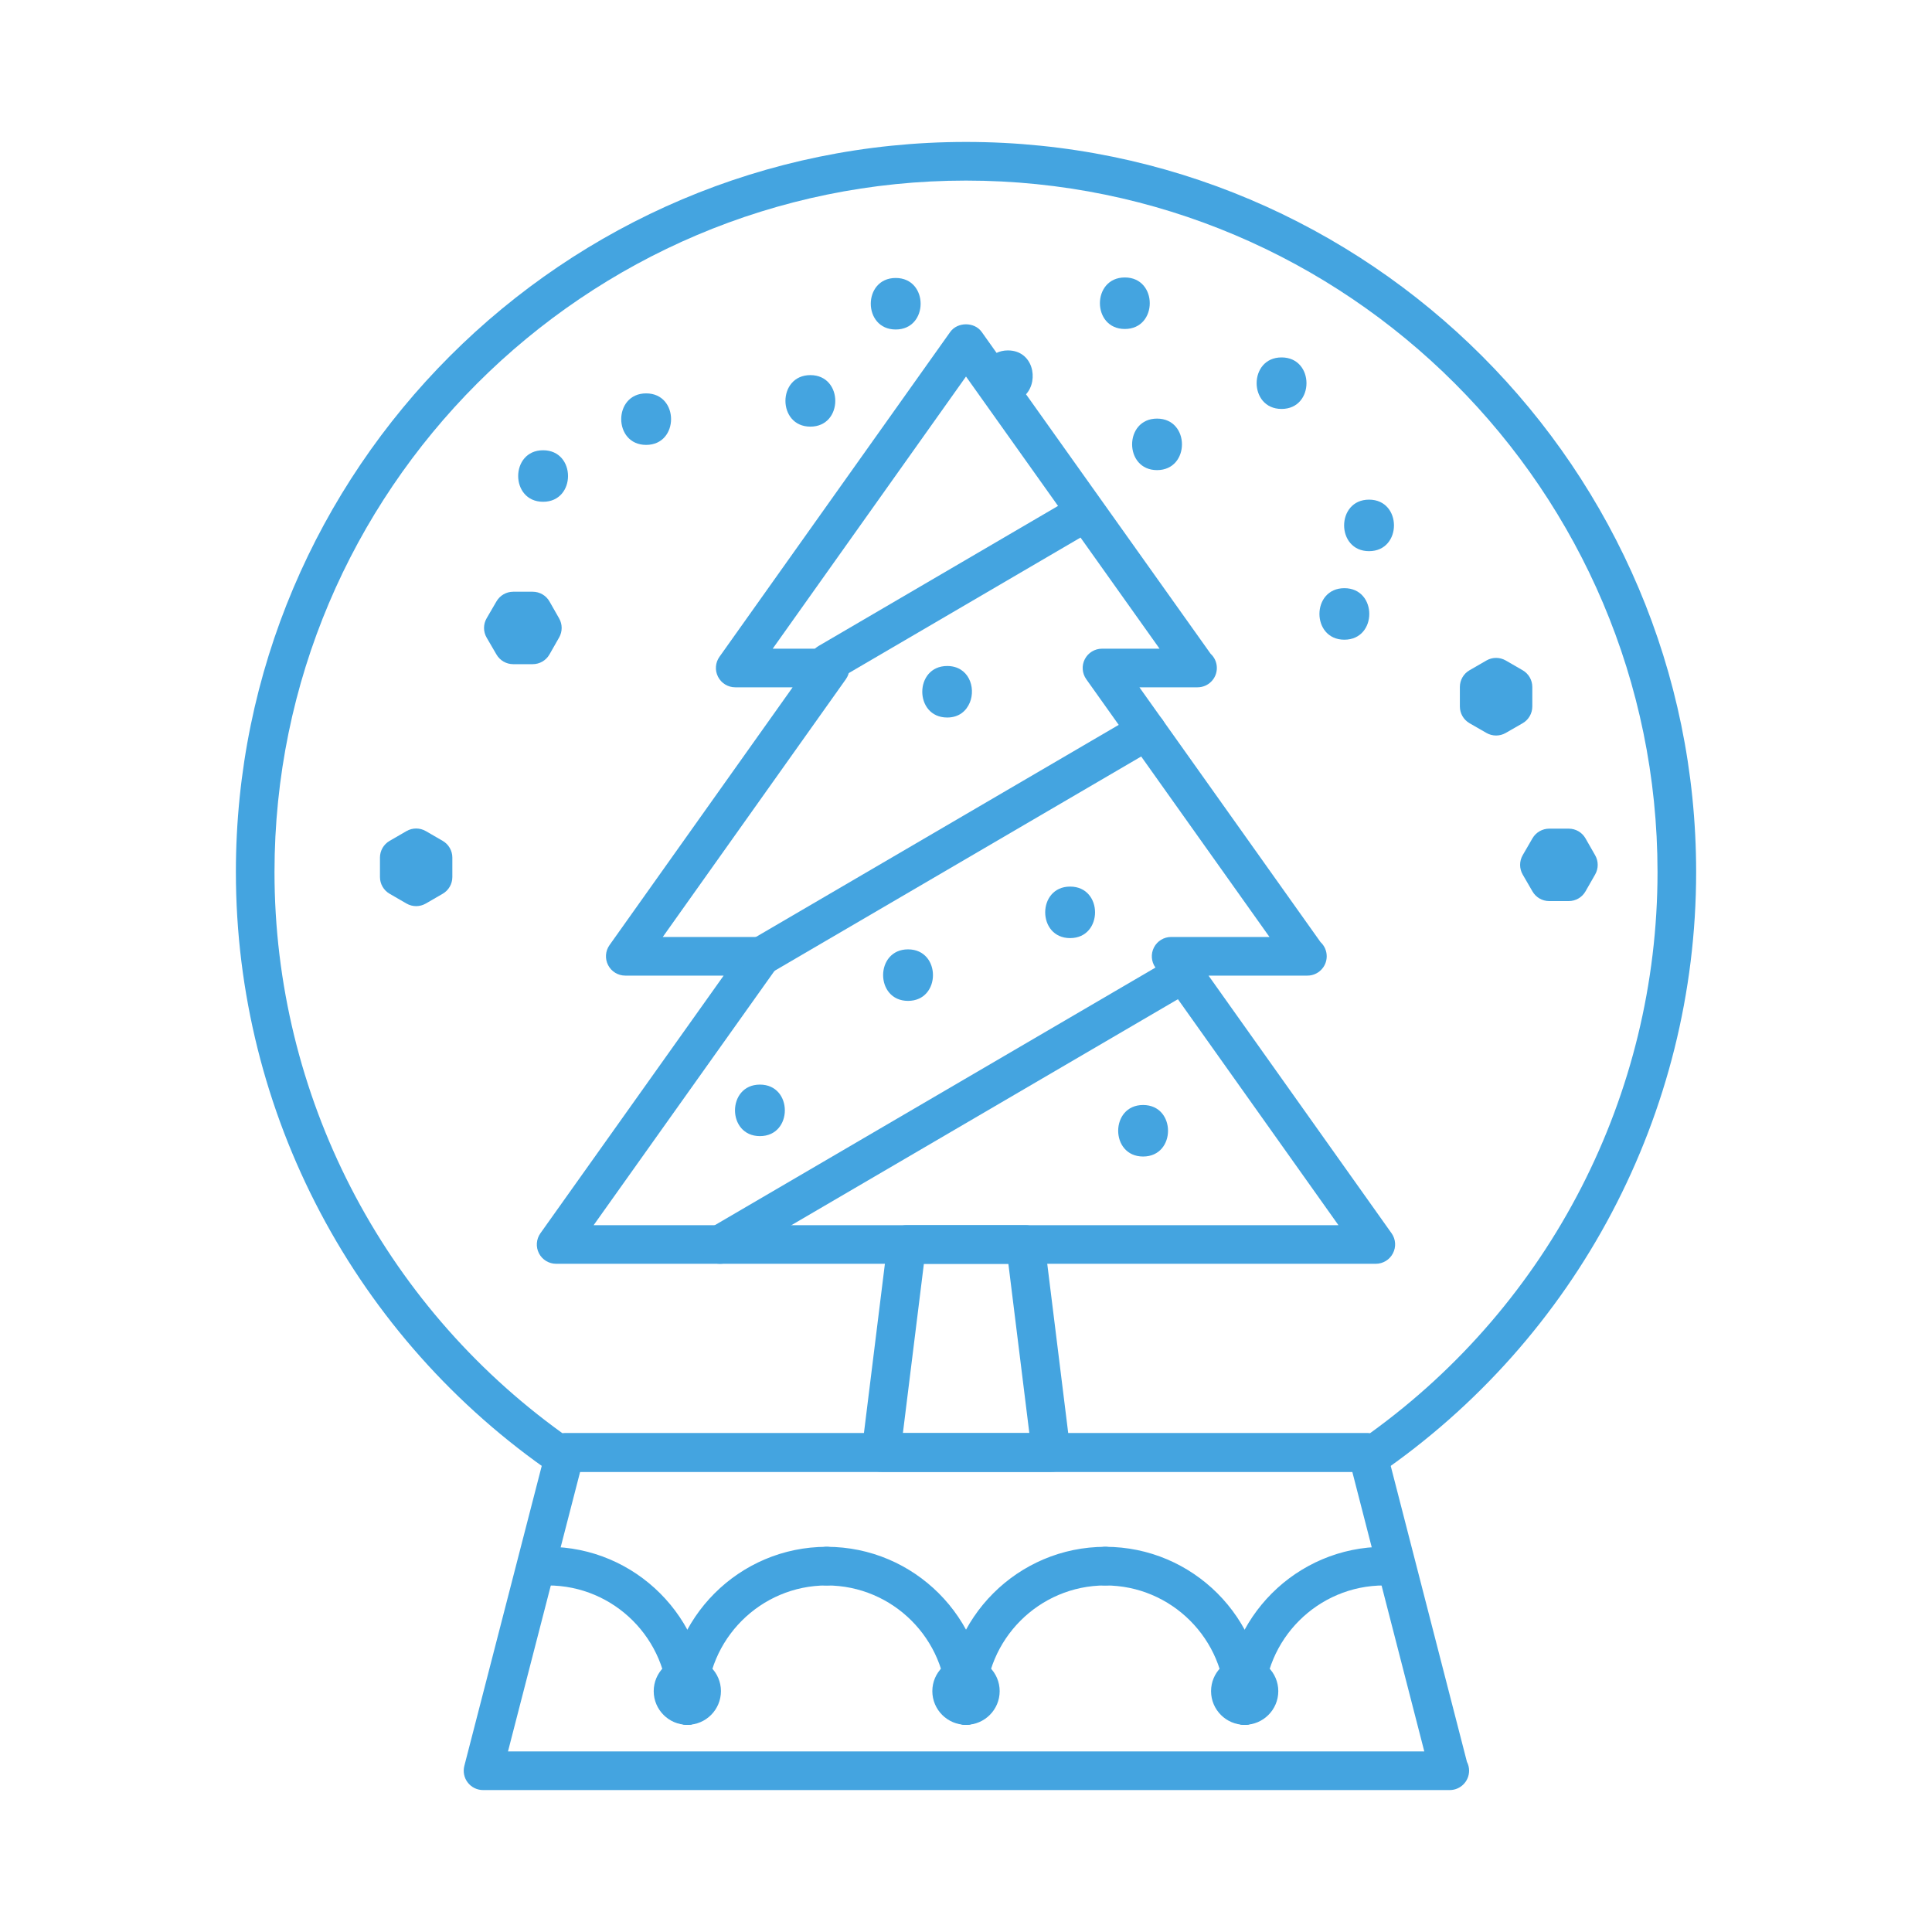 <?xml version="1.0" ?><!DOCTYPE svg  PUBLIC '-//W3C//DTD SVG 1.1//EN'  'http://www.w3.org/Graphics/SVG/1.1/DTD/svg11.dtd'><svg enable-background="new 0 0 75 75" height="75px" id="Layer_1" version="1.1" viewBox="0 0 75 75" width="75px" xml:space="preserve" xmlns="http://www.w3.org/2000/svg" xmlns:xlink="http://www.w3.org/1999/xlink"><g><g><g><g><g><g><path d="M56.278,69.49c-0.005,0-0.013,0-0.02,0H18.752c-0.232,0-0.451-0.107-0.593-0.291        c-0.143-0.183-0.191-0.422-0.134-0.646l3.188-12.355c0.086-0.331,0.385-0.562,0.727-0.562h31.138        c0.342,0,0.641,0.231,0.727,0.562l3.141,12.196c0.054,0.104,0.084,0.222,0.084,0.347C57.028,69.154,56.693,69.49,56.278,69.49        z M19.72,67.99h35.571l-2.795-10.855H22.521L19.72,67.99z" fill="#44A4E0"/></g><g><path d="M53.077,57.377c-0.12,0-0.24-0.028-0.35-0.087c-0.077-0.04-0.146-0.093-0.202-0.155H22.491        c-0.057,0.062-0.125,0.115-0.202,0.155c-0.245,0.131-0.544,0.114-0.773-0.044c-7.739-5.295-12.359-14.04-12.359-23.393        C9.156,18.225,21.871,5.51,37.5,5.51s28.344,12.715,28.344,28.344c0,9.352-4.614,18.096-12.343,23.393        C53.374,57.333,53.226,57.377,53.077,57.377z M37.5,7.01c-14.802,0-26.844,12.042-26.844,26.844        c0,8.645,4.169,16.741,11.184,21.788c0.033-0.005,0.066-0.007,0.1-0.007h31.138c0.033,0,0.066,0.002,0.099,0.007        c7.005-5.048,11.168-13.145,11.168-21.788C64.344,19.052,52.302,7.01,37.5,7.01z" fill="#44A4E0"/></g><g><path d="M20.68,25.783h-0.758c-0.267,0-0.514-0.142-0.648-0.373l-0.382-0.656        c-0.136-0.233-0.136-0.521,0-0.754l0.382-0.656c0.135-0.231,0.382-0.373,0.648-0.373h0.758c0.27,0,0.519,0.145,0.651,0.378        l0.374,0.656c0.132,0.23,0.132,0.513,0,0.743l-0.374,0.656C21.198,25.639,20.949,25.783,20.68,25.783z" fill="#44A4E0"/></g><g><path d="M60.898,34.98h-0.758c-0.268,0-0.515-0.143-0.649-0.374l-0.38-0.656c-0.134-0.232-0.134-0.52,0-0.752        l0.38-0.656c0.135-0.231,0.382-0.374,0.649-0.374h0.758c0.27,0,0.518,0.144,0.651,0.378l0.375,0.656        c0.132,0.23,0.132,0.514,0,0.744l-0.375,0.656C61.416,34.836,61.168,34.98,60.898,34.98z" fill="#44A4E0"/></g><g><path d="M16.155,35.176c-0.13,0-0.26-0.034-0.375-0.101l-0.655-0.379c-0.232-0.134-0.375-0.382-0.375-0.649        v-0.756c0-0.268,0.143-0.515,0.375-0.649l0.655-0.379c0.23-0.134,0.52-0.134,0.75,0l0.655,0.379        c0.232,0.134,0.375,0.382,0.375,0.649v0.756c0,0.268-0.143,0.515-0.375,0.649l-0.655,0.379        C16.415,35.142,16.285,35.176,16.155,35.176z" fill="#44A4E0"/></g><g><path d="M58.078,28.553c-0.129,0-0.258-0.033-0.374-0.1l-0.656-0.377c-0.232-0.134-0.376-0.382-0.376-0.65        v-0.758c0-0.268,0.143-0.516,0.375-0.649l0.656-0.379c0.232-0.134,0.518-0.134,0.75,0l0.656,0.379        c0.232,0.134,0.375,0.381,0.375,0.649v0.758c0,0.269-0.144,0.517-0.376,0.65l-0.656,0.377        C58.336,28.52,58.207,28.553,58.078,28.553z" fill="#44A4E0"/></g><path d="M25.083,15.271c-1.29,0-1.29,2,0,2S26.373,15.271,25.083,15.271z" fill="#44A4E0"/><path d="M43.666,10.771c-1.29,0-1.29,2,0,2S44.956,10.771,43.666,10.771z" fill="#44A4E0"/><path d="M53.146,19.396c-1.29,0-1.29,2,0,2S54.436,19.396,53.146,19.396z" fill="#44A4E0"/><path d="M34.771,10.791c-1.29,0-1.29,2,0,2S36.061,10.791,34.771,10.791z" fill="#44A4E0"/><path d="M21.083,17.479c-1.29,0-1.29,2,0,2S22.373,17.479,21.083,17.479z" fill="#44A4E0"/><path d="M52.188,22.833c-1.29,0-1.29,2,0,2S53.478,22.833,52.188,22.833z" fill="#44A4E0"/><path d="M44.916,16.25c-1.29,0-1.29,2,0,2S46.206,16.25,44.916,16.25z" fill="#44A4E0"/><path d="M49.75,13.875c-1.29,0-1.29,2,0,2S51.04,13.875,49.75,13.875z" fill="#44A4E0"/><path d="M31.458,14.562c-1.29,0-1.29,2,0,2S32.748,14.562,31.458,14.562z" fill="#44A4E0"/><g><path d="M38.924,15.645c-0.458,0-0.831-0.372-0.831-0.828c0-0.458,0.373-0.83,0.831-0.83        c0.457,0,0.829,0.373,0.829,0.83C39.753,15.273,39.381,15.645,38.924,15.645z M38.924,14.145c-0.37,0-0.671,0.301-0.671,0.672        c0,0.37,0.301,0.67,0.671,0.67c0.369,0,0.669-0.3,0.669-0.67C39.593,14.446,39.293,14.145,38.924,14.145z" fill="#44A4E0"/></g></g></g></g><g><g><g><g><path d="M26.683,66.957c-0.414,0-0.75-0.336-0.75-0.75c0-2.569-2.091-4.66-4.66-4.66        c-0.414,0-0.75-0.336-0.75-0.75s0.336-0.75,0.75-0.75c3.396,0,6.16,2.764,6.16,6.16        C27.433,66.621,27.097,66.957,26.683,66.957z" fill="#44A4E0"/></g><g><path d="M26.683,66.957c-0.414,0-0.75-0.336-0.75-0.75c0-3.396,2.763-6.16,6.159-6.16        c0.414,0,0.75,0.336,0.75,0.75s-0.336,0.75-0.75,0.75c-2.569,0-4.659,2.091-4.659,4.66        C27.433,66.621,27.097,66.957,26.683,66.957z" fill="#44A4E0"/></g></g><g><path d="M26.683,66.957c-0.72,0-1.306-0.586-1.306-1.307c0-0.72,0.586-1.305,1.306-1.305       c0.719,0,1.304,0.585,1.304,1.305C27.986,66.371,27.401,66.957,26.683,66.957z M26.683,65.457       c-0.106,0-0.196,0.089-0.196,0.193c0,0.214,0.39,0.216,0.391,0C26.877,65.546,26.788,65.457,26.683,65.457z" fill="#44A4E0"/></g></g><g><g><g><path d="M37.501,66.957c-0.414,0-0.75-0.336-0.75-0.75c0-2.569-2.09-4.66-4.659-4.66        c-0.414,0-0.75-0.336-0.75-0.75s0.336-0.75,0.75-0.75c3.396,0,6.159,2.764,6.159,6.16        C38.251,66.621,37.915,66.957,37.501,66.957z" fill="#44A4E0"/></g><g><path d="M37.501,66.957c-0.414,0-0.75-0.336-0.75-0.75c0-3.396,2.762-6.16,6.157-6.16        c0.414,0,0.75,0.336,0.75,0.75s-0.336,0.75-0.75,0.75c-2.568,0-4.657,2.091-4.657,4.66        C38.251,66.621,37.915,66.957,37.501,66.957z" fill="#44A4E0"/></g></g><g><path d="M37.501,66.957c-0.721,0-1.308-0.586-1.308-1.307c0-0.72,0.587-1.305,1.308-1.305       c0.72,0,1.306,0.585,1.306,1.305C38.807,66.371,38.221,66.957,37.501,66.957z M37.501,65.457c-0.107,0-0.194,0.087-0.194,0.193       c0,0.215,0.387,0.216,0.387,0C37.693,65.544,37.607,65.457,37.501,65.457z" fill="#44A4E0"/></g></g><g><g><g><path d="M48.317,66.957c-0.414,0-0.75-0.336-0.75-0.75c0-2.569-2.09-4.66-4.659-4.66        c-0.414,0-0.75-0.336-0.75-0.75s0.336-0.75,0.75-0.75c3.396,0,6.159,2.764,6.159,6.16        C49.067,66.621,48.731,66.957,48.317,66.957z" fill="#44A4E0"/></g><g><path d="M48.317,66.957c-0.414,0-0.75-0.336-0.75-0.75c0-3.396,2.764-6.16,6.16-6.16        c0.414,0,0.75,0.336,0.75,0.75s-0.336,0.75-0.75,0.75c-2.569,0-4.66,2.091-4.66,4.66        C49.067,66.621,48.731,66.957,48.317,66.957z" fill="#44A4E0"/></g></g><g><path d="M48.317,66.957c-0.719,0-1.304-0.586-1.304-1.307c0-0.72,0.585-1.305,1.304-1.305       c0.72,0,1.306,0.585,1.306,1.305C49.623,66.371,49.037,66.957,48.317,66.957z M48.317,65.457c-0.105,0-0.194,0.089-0.194,0.193       c0,0.216,0.391,0.214,0.391,0C48.514,65.546,48.424,65.457,48.317,65.457z" fill="#44A4E0"/></g></g></g></g><g><path d="M54.021,47.876l-7.106-10.003h3.818c0.008,0.001,0.015,0,0.02,0c0.415,0,0.75-0.336,0.75-0.75    c0-0.218-0.093-0.415-0.241-0.552l-7.03-9.89h2.236c0.008,0.001,0.015,0,0.02,0c0.415,0,0.75-0.336,0.75-0.75    c0-0.218-0.093-0.415-0.242-0.552L39.83,15.306c0.506-0.556,0.273-1.703-0.705-1.703c-0.169,0-0.312,0.037-0.438,0.096    l-0.577-0.812c-0.282-0.398-0.942-0.395-1.223,0l-8.957,12.609c-0.163,0.229-0.184,0.529-0.055,0.779    c0.128,0.249,0.386,0.406,0.666,0.406h2.229l-7.108,10.007c-0.163,0.229-0.184,0.529-0.055,0.779    c0.128,0.249,0.386,0.406,0.666,0.406h3.819l-7.114,10.003c-0.162,0.229-0.184,0.529-0.056,0.778    c0.129,0.25,0.387,0.406,0.667,0.406h31.818c0.28,0,0.538-0.156,0.666-0.406C54.204,48.405,54.183,48.104,54.021,47.876z     M23.045,47.561l7.114-10.003c0.162-0.229,0.184-0.529,0.056-0.778c-0.129-0.25-0.387-0.406-0.667-0.406h-3.82l7.108-10.007    c0.163-0.229,0.184-0.529,0.055-0.779c-0.128-0.249-0.386-0.406-0.666-0.406h-2.229l7.504-10.565l7.514,10.565h-2.235    c-0.28,0-0.538,0.157-0.666,0.406c-0.129,0.249-0.107,0.549,0.055,0.778l7.113,10.007h-3.818c-0.28,0-0.538,0.157-0.666,0.406    c-0.129,0.25-0.107,0.55,0.055,0.779l7.106,10.003H23.045z" fill="#44A4E0"/><g><path d="M40.827,57.135c-0.005,0.001-0.013,0.001-0.02,0h-6.606c-0.215,0-0.42-0.092-0.562-0.253     c-0.143-0.161-0.209-0.376-0.183-0.589l1-8.074c0.046-0.376,0.365-0.658,0.744-0.658h4.606c0.379,0,0.698,0.282,0.744,0.658     l0.979,7.905c0.03,0.081,0.046,0.169,0.046,0.261C41.577,56.799,41.242,57.135,40.827,57.135z M35.05,55.635h4.909l-0.814-6.574     h-3.28L35.05,55.635z" fill="#44A4E0"/></g><g><path d="M29.549,37.873c-0.258,0-0.509-0.133-0.648-0.372c-0.209-0.357-0.089-0.817,0.269-1.026l14.968-8.75     c0.358-0.209,0.816-0.089,1.026,0.269c0.209,0.357,0.089,0.817-0.269,1.026l-14.968,8.75     C29.808,37.84,29.677,37.873,29.549,37.873z" fill="#44A4E0"/></g><g><path d="M32.156,26.475c-0.258,0-0.509-0.133-0.648-0.372c-0.209-0.357-0.089-0.817,0.269-1.026l9.401-5.498     c0.358-0.21,0.816-0.088,1.026,0.269c0.209,0.357,0.089,0.817-0.269,1.026l-9.401,5.498     C32.415,26.441,32.284,26.475,32.156,26.475z" fill="#44A4E0"/></g><g><path d="M27.953,49.061c-0.258,0-0.509-0.133-0.648-0.371c-0.209-0.358-0.089-0.817,0.269-1.026l17.806-10.41     c0.359-0.209,0.816-0.089,1.026,0.269c0.209,0.357,0.089,0.817-0.269,1.026l-17.806,10.41     C28.212,49.027,28.081,49.061,27.953,49.061z" fill="#44A4E0"/></g><path d="M44.375,42.896c-1.29,0-1.29,2,0,2S45.665,42.896,44.375,42.896z" fill="#44A4E0"/><path d="M37.65,27.27c0.239-0.59-0.049-1.416-0.88-1.416c-1.29,0-1.29,2,0,2c0.457,0,0.743-0.255,0.877-0.579    C37.648,27.273,37.649,27.271,37.65,27.27z" fill="#44A4E0"/><path d="M41.542,34.417c-1.29,0-1.29,2,0,2S42.832,34.417,41.542,34.417z" fill="#44A4E0"/><path d="M35.25,36.854c-1.29,0-1.29,2,0,2S36.54,36.854,35.25,36.854z" fill="#44A4E0"/><path d="M29.5,42.104c-1.29,0-1.29,2,0,2S30.79,42.104,29.5,42.104z" fill="#44A4E0"/></g></g></svg>
